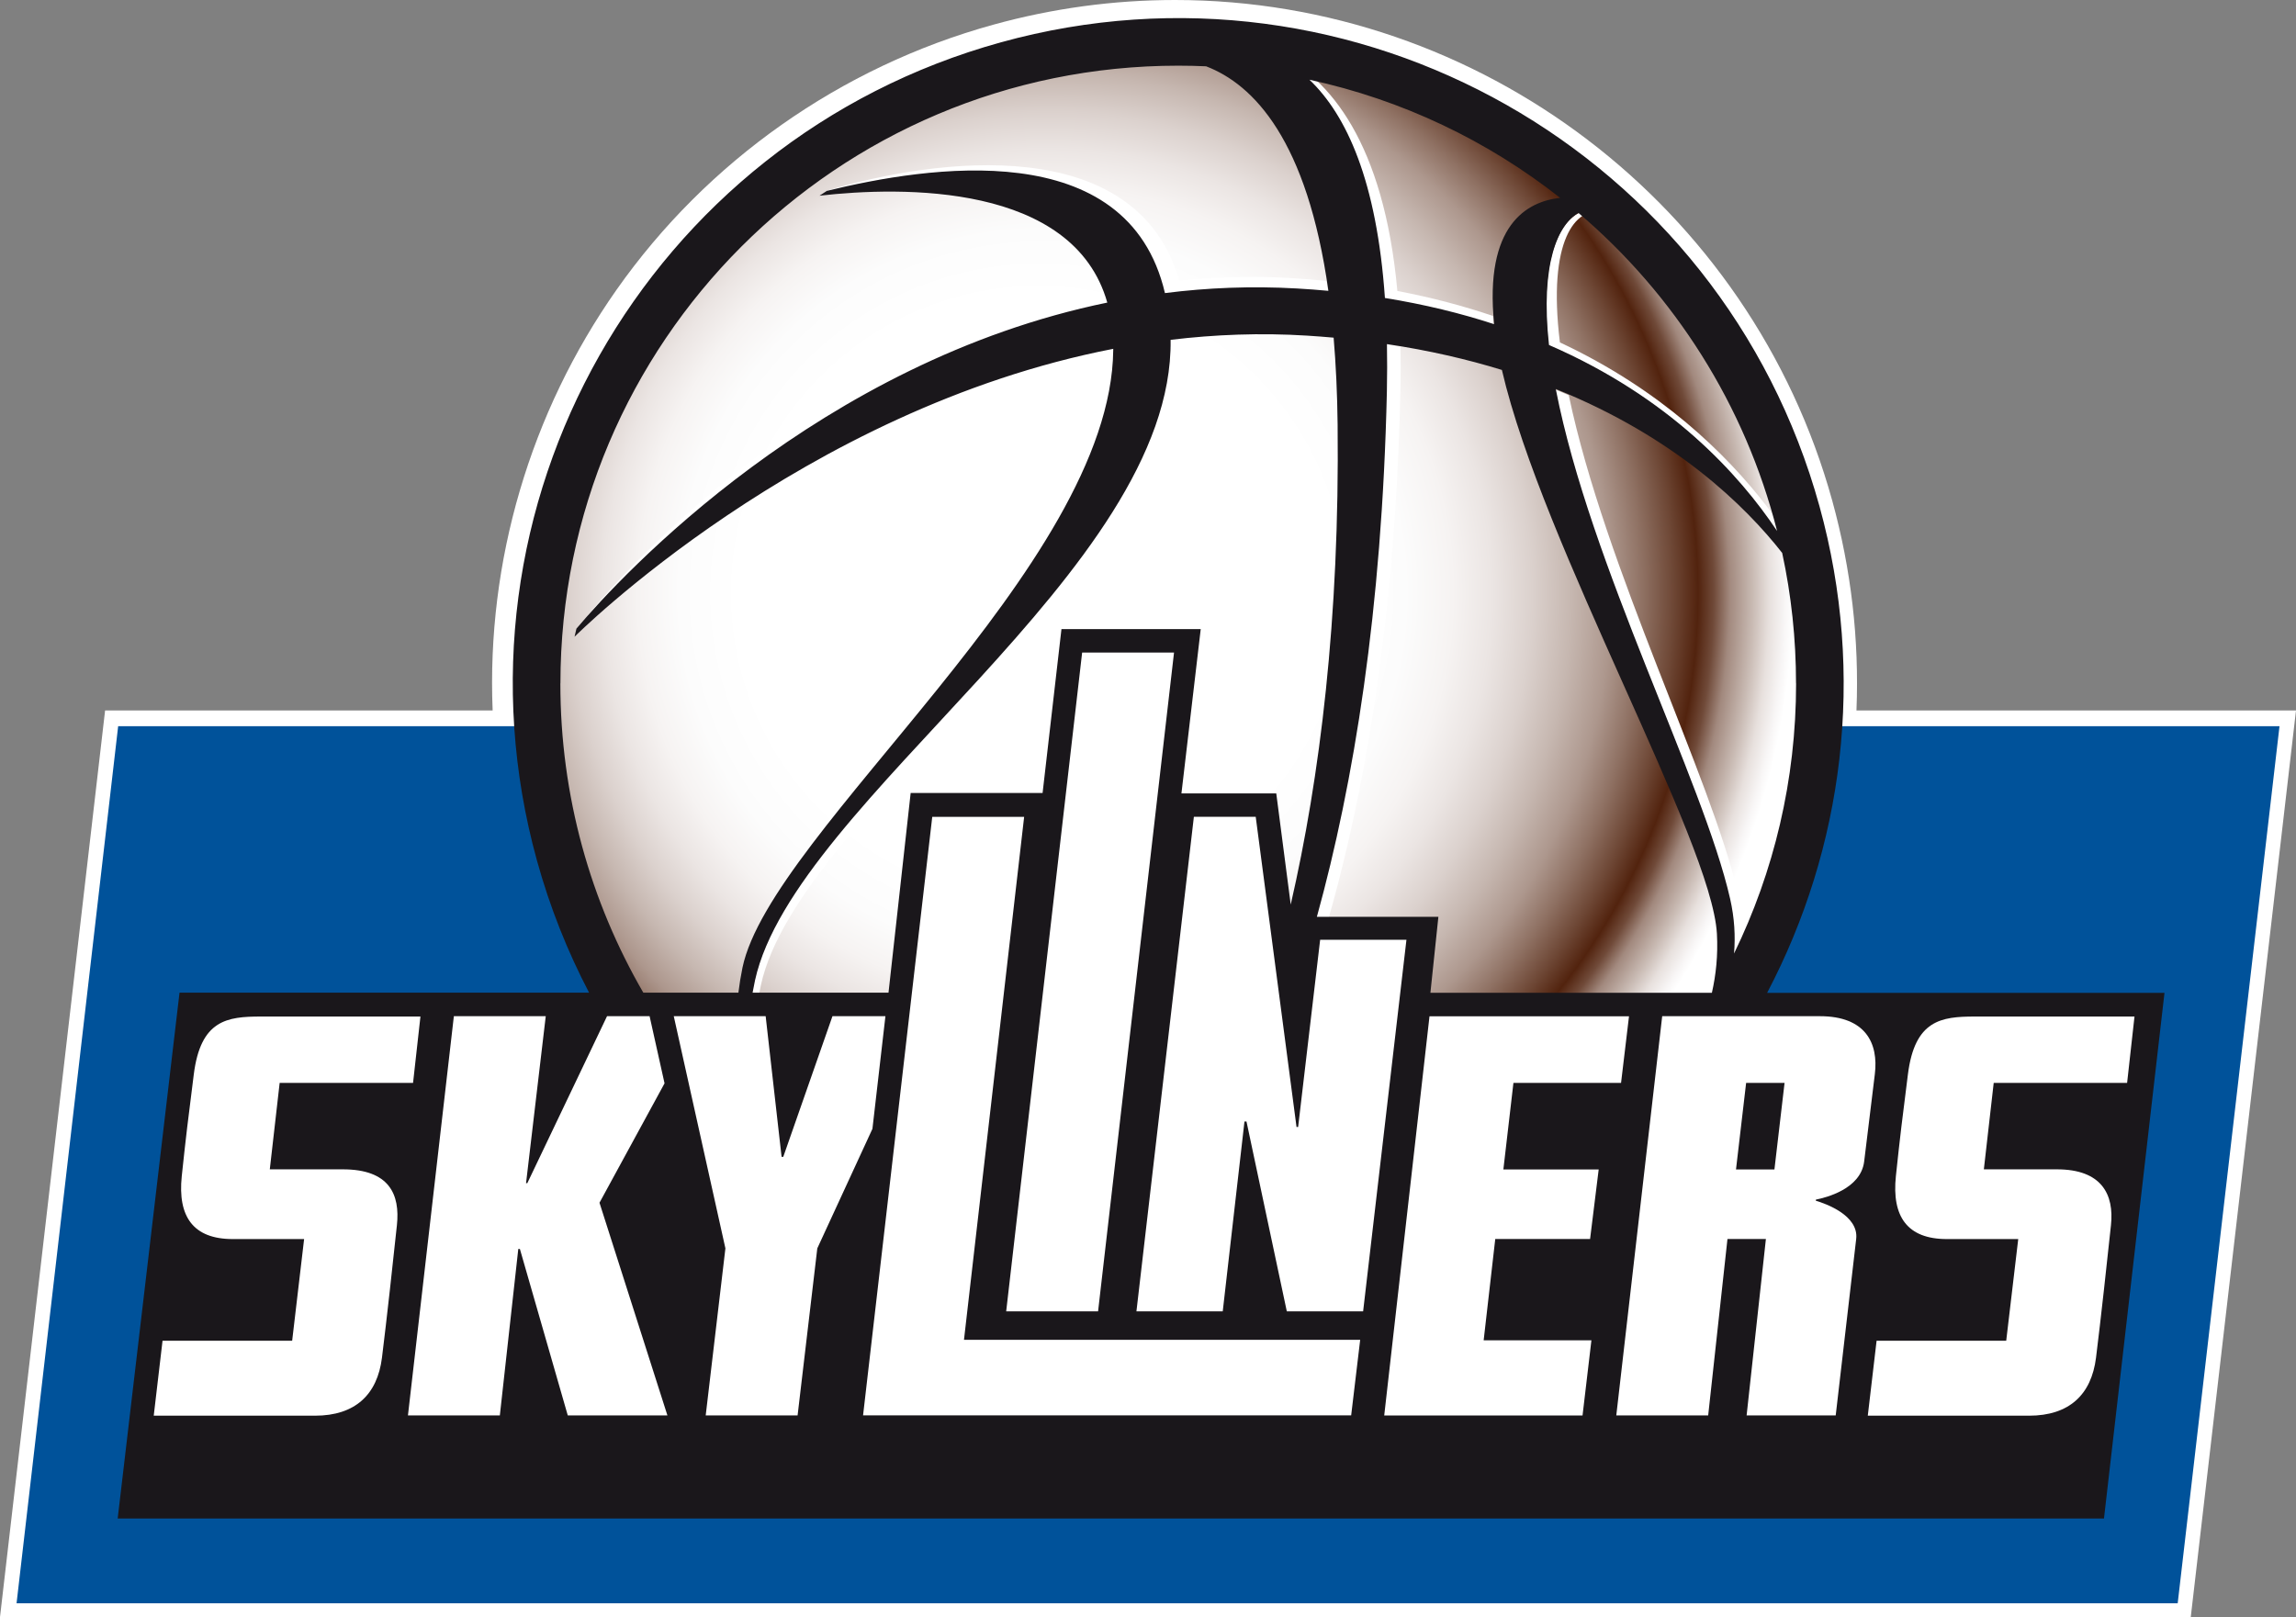 <?xml version="1.0" encoding="UTF-8"?>
<svg xmlns="http://www.w3.org/2000/svg" xmlns:xlink="http://www.w3.org/1999/xlink" viewBox="0 0 328.57 231.45">
  <rect x="0" y="0" width="328.57" height="231.45" fill="#808080" stroke="none"/>
  <defs>
    <radialGradient id="radial-gradient" cx="180.76" cy="60.16" fx="172.64" fy="60.16" r="119.46" gradientTransform="translate(-49.97 12.11) scale(1.06)" gradientUnits="userSpaceOnUse">
      <stop offset="0" stop-color="#fff"/>
      <stop offset=".05" stop-color="#fef8ee"/>
      <stop offset=".14" stop-color="#fce8c4"/>
      <stop offset=".26" stop-color="#f9ce80"/>
      <stop offset=".41" stop-color="#f5ab23"/>
      <stop offset=".47" stop-color="#f49e00"/>
      <stop offset=".79" stop-color="#f49e00"/>
      <stop offset=".81" stop-color="#f5a91d"/>
      <stop offset=".87" stop-color="#f9cd7c"/>
      <stop offset=".91" stop-color="#fce8c3"/>
      <stop offset=".94" stop-color="#fef8ee"/>
      <stop offset=".96" stop-color="#fff"/>
    </radialGradient>
    <radialGradient id="radial-gradient-2" cx="191.31" cy="68.68" fx="184.51" fy="68.68" r="100.04" gradientTransform="translate(-49.97 12.11) scale(1.06)" gradientUnits="userSpaceOnUse">
      <stop offset=".4" stop-color="#fff"/>
      <stop offset=".49" stop-color="#fcfcfc"/>
      <stop offset=".55" stop-color="#f6f3f2"/>
      <stop offset=".6" stop-color="#ebe5e3"/>
      <stop offset=".65" stop-color="#dbd1cd"/>
      <stop offset=".7" stop-color="#c6b7b0"/>
      <stop offset=".75" stop-color="#ad978d"/>
      <stop offset=".79" stop-color="#8f7163"/>
      <stop offset=".83" stop-color="#6d4634"/>
      <stop offset=".86" stop-color="#52230e"/>
      <stop offset=".88" stop-color="#704a39"/>
      <stop offset=".9" stop-color="#a2897e"/>
      <stop offset=".93" stop-color="#cabcb5"/>
      <stop offset=".95" stop-color="#e7e0dd"/>
      <stop offset=".97" stop-color="#f8f6f6"/>
      <stop offset=".98" stop-color="#fff"/>
    </radialGradient>
    <clipPath id="clippath">
      <path d="M257.83,97.79c0,49.18-39.87,89.04-89.05,89.04s-89.04-39.87-89.04-89.04S119.6,8.74,168.78,8.74s89.05,39.87,89.05,89.05Z" style="fill: none; stroke-width: 0px;"/>
    </clipPath>
  </defs>
  <g style="isolation: isolate;">
    <g id="Ebene_1_Kopie" data-name="Ebene 1 Kopie">
      <g>
        <path d="M265.67,101.69c.41-10.1-.75-20.18-3.46-30.01C250.55,29.48,211.87,0,168.14,0c-8.76,0-17.53,1.19-26.05,3.55-21.77,6.02-40.9,19.49-53.87,37.94-12.35,17.58-18.6,38.88-17.72,60.2H15.04L0,231.45h313.51l15.06-129.76h-62.9Z" style="fill: #fff; stroke-width: 0px;"/>
        <polygon points="311.64 229.48 2.37 229.48 16.91 103.94 326.21 103.94 311.64 229.48" style="fill: #00529a; stroke-width: 0px;"/>
      </g>
      <g>
        <path d="M257.97,97.86c0,49.32-39.98,89.3-89.3,89.3s-89.3-39.98-89.3-89.3S119.35,8.56,168.67,8.56s89.3,39.98,89.3,89.3Z" style="fill: url(#radial-gradient); stroke-width: 0px;"/>
        <path d="M257.97,97.86c0,49.32-39.98,89.3-89.3,89.3s-89.3-39.98-89.3-89.3S119.35,8.56,168.67,8.56s89.3,39.98,89.3,89.3Z" style="fill: url(#radial-gradient-2); mix-blend-mode: multiply; stroke-width: 0px;"/>
      </g>
      <g style="clip-path: url(#clippath);">
        <g>
          <path d="M229.14,30.33c.63.11,2.86-.21,2.86-.21,0,0-1.41-.51-3.42-.81.04.39,0,.85-.36.79-3.62-.6-8.23,4.54-6.61,19.34,18.17,7.89,28.28,19.72,33.46,27.88,4.05,4.92,5.71,8.44,5.71,8.44,0,0-8.7-23.23-37.55-36.75-1.81-14.75,2.31-19.3,5.92-18.69Z" style="fill: #fff; stroke-width: 0px;"/>
          <path d="M158.39,43.39c-.15-.51-.31-1.01-.49-1.5-39.28,8.32-66.74,37.53-74.43,46.95,8.13-9.31,35.71-37.4,74.92-45.46Z" style="fill: #fff; stroke-width: 0px;"/>
          <path d="M198.12,42.73c5.69.92,10.89,2.2,15.63,3.75-.04-.44-.07-.84-.1-1.26-4.21-1.42-8.75-2.64-13.68-3.57-1.94-21.28-9.72-30.4-17.1-34.01-10.57-5.16-21.39,1.14-21.39,1.14,0,0,.38-.16,1.07-.37,7.88-3.21,32.49-9.58,35.57,34.31Z" style="fill: #fff; stroke-width: 0px;"/>
          <path d="M166.64,42.03c6.06-.76,12.37-1.03,18.89-.66,1.53.09,3.03.2,4.5.34-.07-.51-.15-1.01-.22-1.5-1.61-.16-3.23-.3-4.91-.4-5.55-.33-10.93-.18-16.14.36-6.16-21.4-34.89-17.52-50.34-12.9v.08c14.32-3.47,42.92-8.03,48.22,14.67Z" style="fill: #fff; stroke-width: 0px;"/>
          <path d="M169.88,48.45c-.82.08-1.63.17-2.44.27.44,33.04-53.81,65.94-59.47,91.66-1.62,7.36-1.57,13.27.04,18.87l.38.32c-1.7-5.6-.77-12.64.49-18.52,5.38-25.09,60.94-59.66,60.99-92.59Z" style="fill: #fff; stroke-width: 0px;"/>
          <path d="M224.49,56.56c-.63-.27-1.27-.54-1.92-.81,0,.03.01.06.02.1,4.92,25.19,21.07,55.95,24.93,72.86,2.57,11.28-3,20.08-6.99,24.69-1.3,1.72-2.28,2.64-2.28,2.64,0,0,14.33-11.28,10.46-28.15-3.8-16.58-18.99-46.43-24.21-71.32Z" style="fill: #fff; stroke-width: 0px;"/>
          <path d="M198.41,49.32c.04,2.16.04,4.42,0,6.8-1.8,80.41-25.49,116.89-36.19,129.34-2.1,2.78-3.4,4.09-3.4,4.09,0,0,39.52-30.42,41.6-134.31.04-1.95.03-3.8-.01-5.6-.66-.11-1.32-.22-1.99-.32Z" style="fill: #fff; stroke-width: 0px;"/>
        </g>
      </g>
      <path d="M252.89,142.1c10.86-20.67,14.2-45.35,7.49-69.63C246.38,21.79,193.94-7.95,143.26,6.05c-50.68,14-80.42,66.44-66.42,117.12,1.85,6.69,4.37,13,7.46,18.91H25.69l-8.85,75.27h284.25s8.66-75.24,8.66-75.24h-56.85ZM184.71,129.48l-2.07-15.92h-13.57l2.76-23.51h-19.93l-2.7,23.45h-18.88l-3.17,28.58h-19.45c.11-.59.22-1.17.35-1.78,5.66-25.71,59.91-58.62,59.47-91.66,6.33-.76,12.85-1.02,19.54-.6,1.29.08,2.54.18,3.79.29.32,3.79.52,7.92.57,12.44.3,27.84-2.54,50.53-6.71,68.7ZM204.7,142.09l1.14-10.86h-17.39c5.29-19.17,9.32-43.84,10.02-75.18.05-2.38.05-4.63.01-6.8,6,.9,11.48,2.17,16.45,3.7,5.82,25.17,30.02,67.35,30.77,80.7.17,3.09-.14,5.9-.72,8.45h-40.28ZM257.03,97.82c0,13.86-3.19,26.98-8.88,38.66.21-2.45.07-5.07-.56-7.84-3.85-16.91-20.01-47.67-24.93-72.86,0-.03-.01-.06-.02-.1,17.11,6.89,27.15,16.77,32.4,23.46,1.3,6.02,1.98,12.27,1.98,18.68ZM225.89,30.48c13.73,11.69,23.84,27.5,28.42,45.52-5.39-8.08-15.38-19.13-32.64-26.62-1.27-11.63,1.3-17.3,4.22-18.9ZM223.27,28.32c-4.78.52-10.88,3.89-9.45,18.08-4.74-1.55-9.94-2.83-15.63-3.75-1.17-16.74-5.48-26.16-10.8-31.24,13.32,2.88,25.53,8.76,35.88,16.91ZM80.2,97.82c0-48.83,39.58-88.42,88.41-88.42,1.34,0,2.67.03,3.99.09,6.81,2.61,14.47,10.56,17.5,32.14-1.47-.14-2.97-.25-4.5-.34-6.53-.37-12.83-.11-18.89.66-5.32-22.78-34.12-18.11-48.38-14.63l-1.05.69c11.74-1.34,36.32-1.83,41.18,15.3-41.08,8.44-69.41,38.88-75.97,46.67l-.27,1.16s32.51-32.56,77.09-41.21c0,.06,0,.11,0,.16-.32,31.03-49,68.89-53.06,88.42-.25,1.22-.44,2.41-.58,3.57h-13.61c-7.54-13.02-11.87-28.13-11.87-44.26Z" style="fill: #1a171b; stroke-width: 0px;"/>
      <path d="M231.98,155h-15.4l-1.44,12.39h13.64l-1.23,9.95h-13.57l-1.66,14.5h15.42l-1.27,10.76h-28.38l6.48-57.14h28.55l-1.14,9.55Z" style="fill: #fff; stroke-width: 0px;"/>
      <path d="M305.46,145.48l-1.06,9.52h-19.09l-1.41,12.37h10.46c6.4,0,8.2,3.59,7.73,7.99-.46,4.39-1.48,13.73-2.14,18.98-.66,5.28-3.84,8.29-9.58,8.29s-23.08,0-23.08,0l1.26-10.73h18.55l1.72-14.55h-10.21c-5.66,0-7.9-3.21-7.3-9,.61-5.79.92-8.25,1.72-14.56.98-7.8,4.77-8.29,9.58-8.29h22.86Z" style="fill: #fff; stroke-width: 0px;"/>
      <path d="M60.17,145.48l-1.06,9.52h-19.09l-1.41,12.37h10.46c6.65,0,8.2,3.59,7.73,7.99-.46,4.39-1.48,13.73-2.14,18.98-.66,5.28-3.84,8.29-9.58,8.29s-23.08,0-23.08,0l1.26-10.73h18.55l1.71-14.55h-10.21c-5.66,0-7.9-3.21-7.3-9,.61-5.79.92-8.25,1.72-14.56.98-7.8,4.77-8.29,9.58-8.29h22.86Z" style="fill: #fff; stroke-width: 0px;"/>
      <path d="M260.42,145.45h-22.55l-6.57,57.14h13.15l2.76-25.25h5.5l-2.76,25.25h12.75s2.47-21.31,2.93-25.25c.4-3.4-4.45-5.09-5.78-5.48l.02-.16c1.38-.27,6.41-1.5,6.9-5.44.48-3.84,1.1-9.07,1.53-12.52.54-4.44-1.33-8.29-7.87-8.29ZM253.93,167.39h-5.5l1.45-12.39h5.5l-1.45,12.39Z" style="fill: #fff; stroke-width: 0px;"/>
      <path d="M137.95,191.77h56.7l-1.29,10.81h-69.85l9.9-85.66h13.15l-8.61,74.86Z" style="fill: #fff; stroke-width: 0px;"/>
      <polygon points="126.71 145.45 119.13 145.45 112.09 165.58 111.85 165.58 109.57 145.45 96.42 145.45 103.81 178.68 100.99 202.59 114.14 202.59 116.96 178.68 124.85 161.57 126.71 145.45" style="fill: #fff; stroke-width: 0px;"/>
      <path d="M157.14,187.7h-13.15l10.87-94.3h13.15l-10.87,94.3Z" style="fill: #fff; stroke-width: 0px;"/>
      <polygon points="188.92 134.51 185.77 161.31 185.54 161.31 179.7 116.91 170.85 116.91 162.63 187.7 174.98 187.7 178.09 160.53 178.38 160.53 184.15 187.7 195.07 187.7 201.27 134.51 188.92 134.51" style="fill: #fff; stroke-width: 0px;"/>
      <polygon points="95.1 155.06 92.96 145.45 86.87 145.45 75.46 169.35 75.28 169.35 78.1 145.45 64.95 145.45 58.38 202.59 71.53 202.59 74.17 178.77 74.4 178.77 81.25 202.59 95.51 202.59 85.79 172.15 95.1 155.06" style="fill: #fff; stroke-width: 0px;"/>
    </g>
  </g>
</svg>